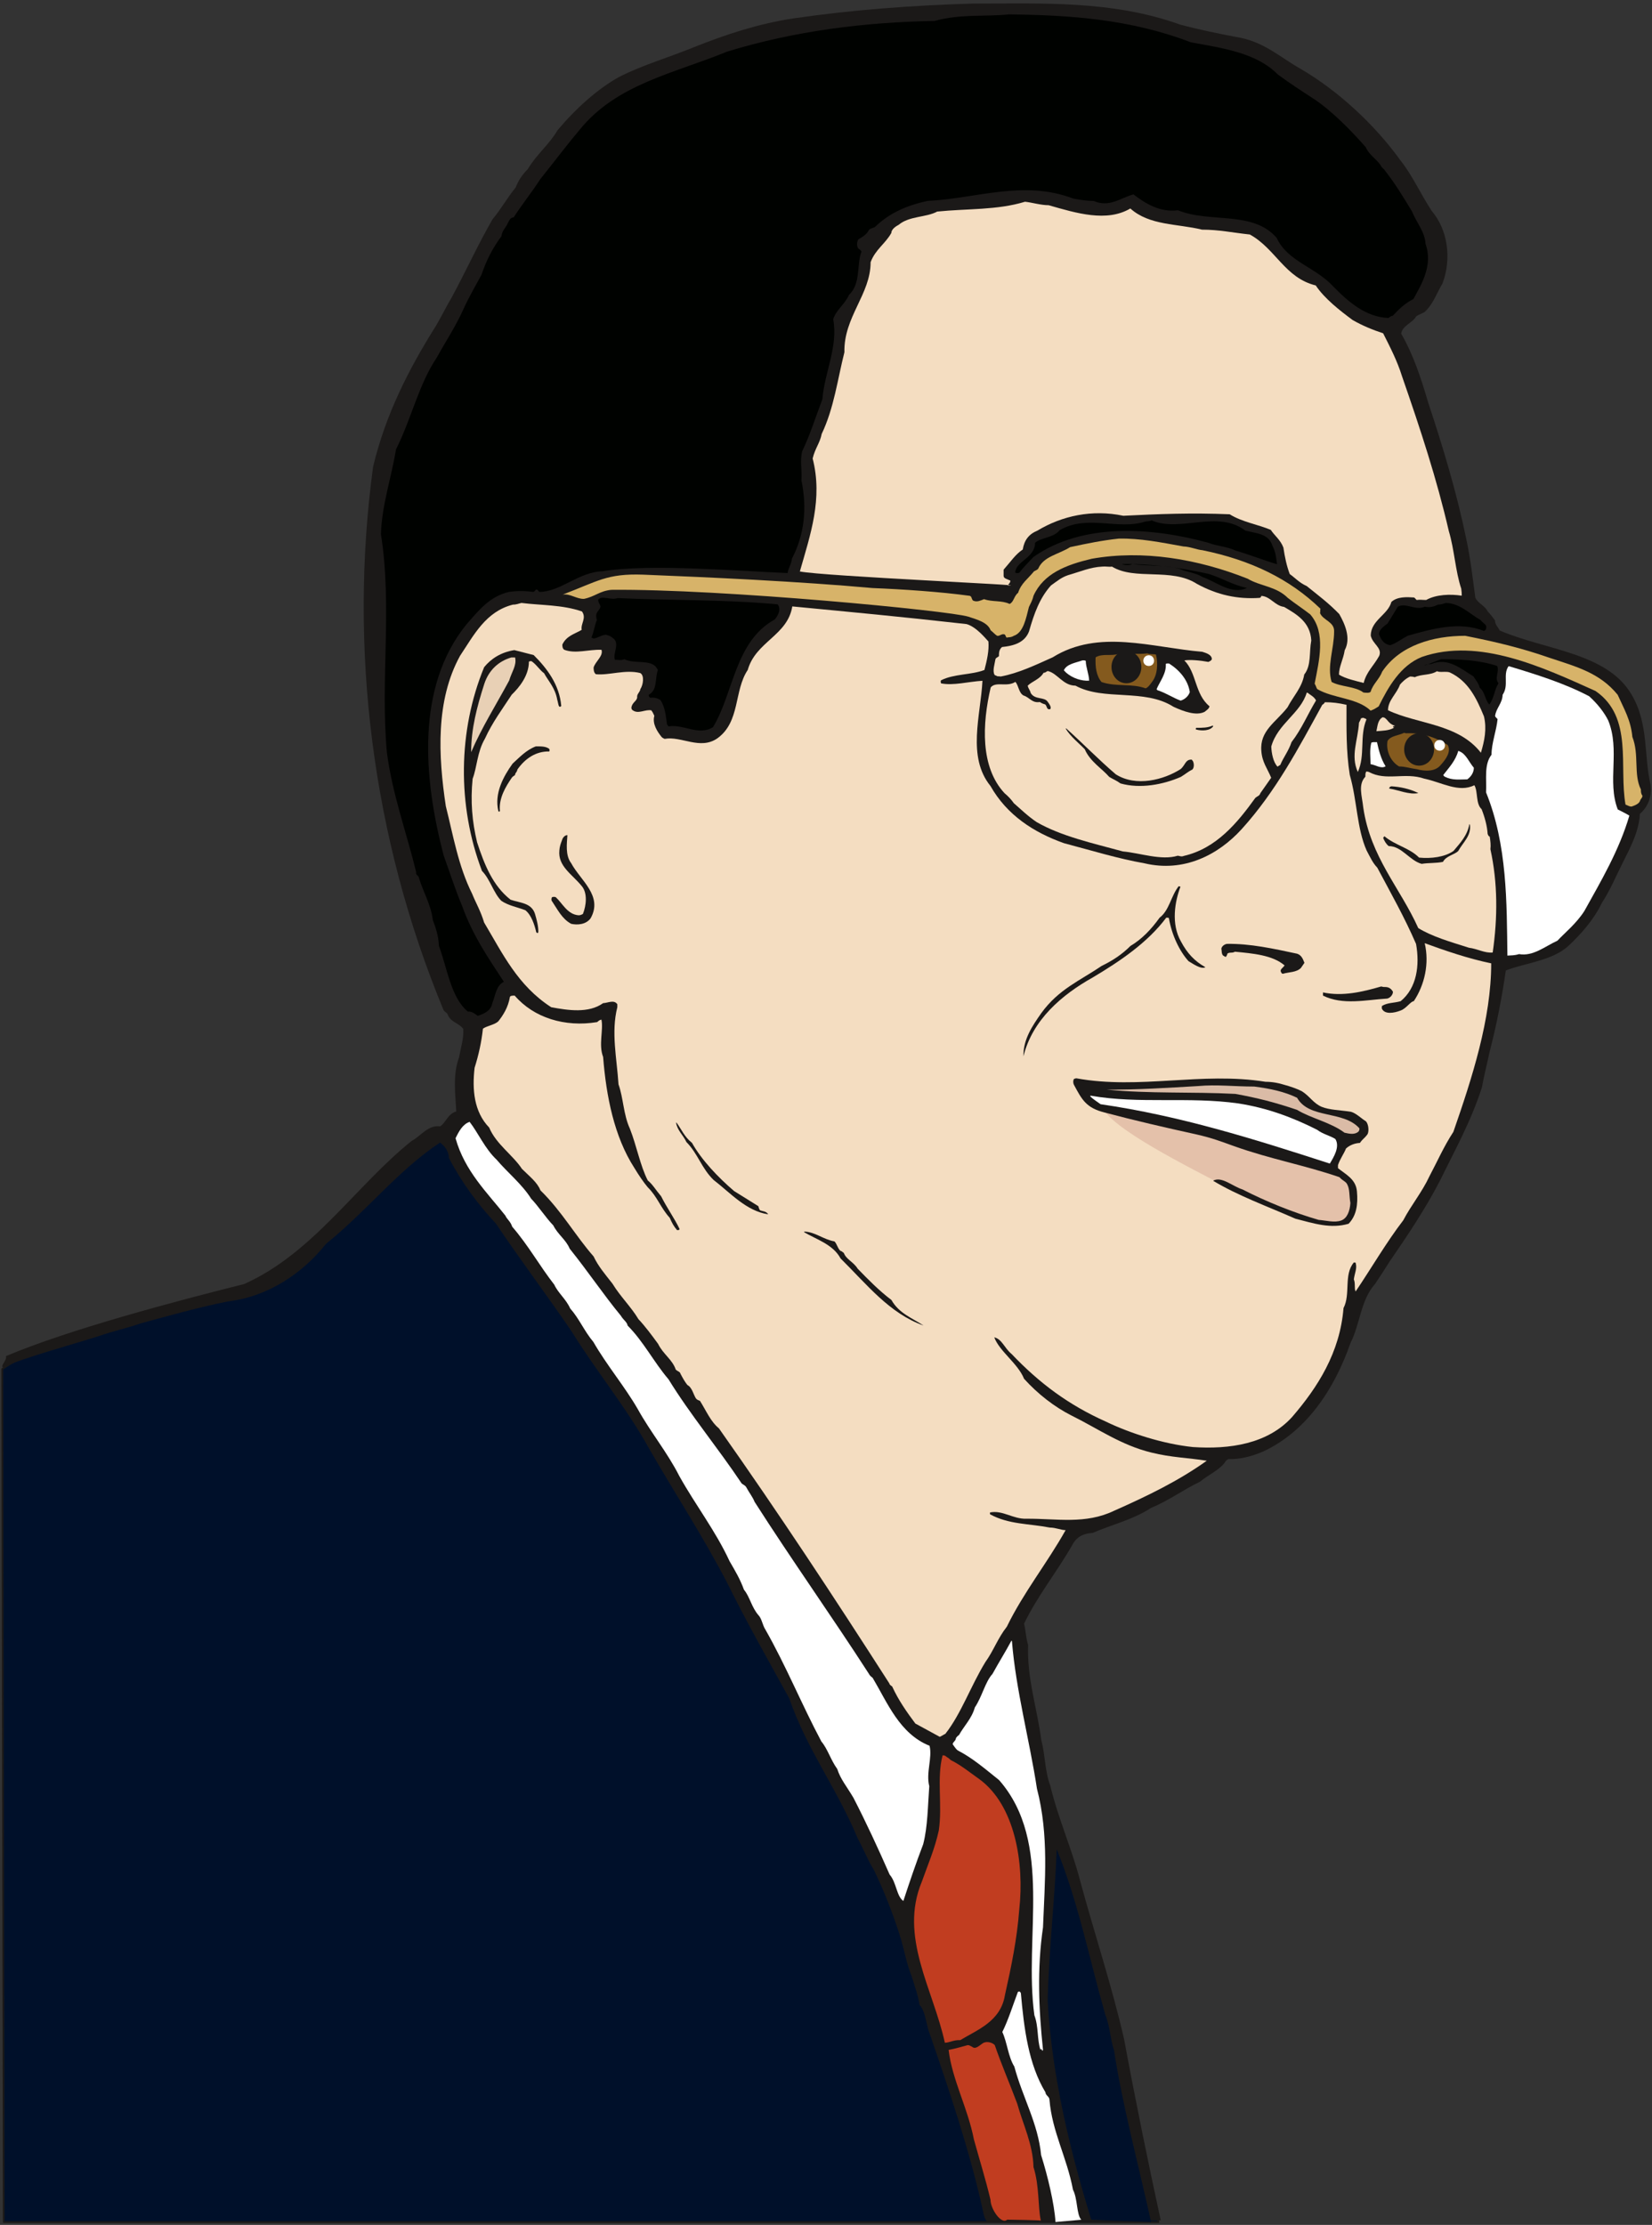 <svg xmlns="http://www.w3.org/2000/svg" xml:space="preserve" width="629.102" height="224.1mm" fill-rule="evenodd" stroke-linejoin="round" stroke-width="28.222" preserveAspectRatio="xMidYMid" version="1.2" viewBox="0 0 16645 22410"><rect x="0" y="0" width="16645" height="22410" fill="#333333" stroke="none"/><defs class="ClipPathGroup"><clipPath id="a" clipPathUnits="userSpaceOnUse"><path d="M0 0h16645v22410H0z"/></clipPath></defs><g class="SlideGroup"><g class="Slide" clip-path="url(#a)"><g class="Page"><g class="com.sun.star.drawing.ClosedBezierShape"><path fill="none" d="M13 11161h11672v11231H13z" class="BoundingBox"/><path fill="#00102A" d="M23 13789c505-343 947-318 2103-689 416-91 751-210 1097-584 721-701 1077-1191 1288-1084l213-254c216-210 4771 4308 5543 5276 125 346 183 1471 414 2027 160 188 432 1446 610 2097l381 1803H38l-15-8592Z"/><path fill="none" stroke="#1B1918" stroke-linejoin="miter" stroke-width="18" d="M23 13789c505-343 947-318 2103-689 416-91 751-210 1097-584 721-701 1077-1191 1288-1084l213-254c216-210 4771 4308 5543 5276 125 346 183 1471 414 2027 160 188 432 1446 610 2097l381 1803H38l-15-8592Z"/></g><g class="com.sun.star.drawing.ClosedBezierShape"><path fill="none" d="M23 34h16613v22349H23z" class="BoundingBox"/><path fill="#1B1918" d="M9967 22382c-48 0-58-92-71-150-132-584-325-1156-523-1732-43-97-43-237-109-308-13-96-48-185-79-289-48-115-71-247-107-371-78-254-170-483-271-694-66-106-107-216-163-317-216-518-511-892-692-1415-211-383-427-762-620-1153-246-475-528-904-787-1354-236-427-531-777-787-1191-259-379-519-722-760-1082-180-193-343-409-475-663 0-59-35-114-89-155-426 282-734 686-1150 1021-234 295-582 531-986 579-294 59-589 142-879 221-137 48-282 79-419 127-200 66-800 229-970 318-30-18 43-72 30-115 638-269 1702-551 2401-726 698-313 1125-993 1689-1443 86-43 162-162 284-145 54-30 77-127 163-150-8-171-38-364 28-544 20-107 48-191 43-287-43-61-127-66-157-145-6-18-28-25-41-43-721-1737-958-3650-711-5474 127-533 363-985 609-1381 66-102 115-211 181-321 149-276 269-541 414-792 91-109 144-211 233-320 31-79 66-127 122-185 89-150 216-247 300-392 188-223 404-416 620-536 233-119 505-198 752-299 330-132 655-237 998-290C8603 97 9198 54 9800 36c698 0 1407-34 2088 211 198 53 378 89 564 125 281 43 444 205 650 320 383 223 752 566 1011 927 119 150 198 330 312 505 163 191 203 480 109 732-56 91-91 200-170 277-23 25-66 30-96 55-36 66-138 89-150 173 119 206 198 440 272 694 149 449 287 906 383 1371 43 198 66 401 92 595 30 60 96 78 124 137 30 30 48 56 74 91 0 43 30 66 48 102 462 198 1082 223 1328 645 176 295 122 625 193 914 13 115-30 221-109 287-10 181-96 338-173 493-73 145-127 277-210 404-84 175-216 320-338 434-163 150-445 173-630 247-38 264-92 546-163 818-25 119-56 238-78 360-110 344-282 651-422 938-150 290-325 549-506 813-53 84-96 150-149 229-145 162-150 404-247 594-162 465-444 892-884 1095-114 48-236 79-343 74-17 5-30 17-43 40-58 74-167 122-246 188-175 84-307 186-493 264-185 120-396 168-589 252-109 7-168 48-211 132-157 272-343 500-480 782 18 74 18 140 41 216-13 333 91 638 132 953 43 167 35 312 91 462 79 330 216 632 300 955 145 536 320 1059 444 1600 115 620 242 1240 369 1824l-1728 18Z"/></g><g class="com.sun.star.drawing.ClosedBezierShape"><path fill="none" d="M3838 145h10552v10089H3838z" class="BoundingBox"/><path fill="#000200" d="M10166 145c619 7 1224 48 1832 281 333 61 663 107 879 326 129 94 231 160 348 236 190 122 399 338 536 495 30 74 112 122 152 185 3 13 20 26 33 39 109 139 188 269 280 421 45 112 132 209 137 328 78 218-43 411-122 556-89 46-137 94-208 168-26 5-28 13-44 23-228-10-401-160-556-318-183-198-460-251-569-488-239-279-670-147-996-279-183 23-326-68-448-160-132 36-241 135-401 66-79 0-140-13-203-23-503-193-981 0-1473 23-216 48-386 125-529 264-30 13-48 13-61 31-17 38-61 68-104 91-18 26-18 74 0 94 13 10 23 13 31 31-51 127-3 320-125 434-48 104-127 147-160 246 51 277-86 529-109 806-74 195-122 355-203 523-26 104 0 185-8 294 59 287 28 553-96 789-5 58-38 96-43 145-468-18-1390-97-1863-18-247 7-424 208-640 208-11-13-18-28-31-23-10 0-5 13-28 23-81-10-150-13-246 0-198 46-308 191-429 328-511 632-432 1552-229 2326 61 168 117 346 185 506 105 295 265 528 422 767-79 38-84 135-117 216-13 79-91 109-147 127-23-18-61-48-99-43-170-140-206-430-292-663-3-97-33-186-61-259-21-165-99-282-143-435-12-20-30-20-25-48-99-406-239-780-295-1206-67-742 56-1461-60-2198 10-298 104-562 152-854 155-307 228-653 411-925 94-170 193-317 272-495 56-122 122-234 178-338 48-142 112-269 201-388 7-61 50-92 63-130 18-30 23-58 61-61 81-127 178-246 269-386 148-185 272-350 397-498 373-459 945-564 1484-785 683-210 1394-297 2090-309 265-73 508-41 750-66Z"/></g><g class="com.sun.star.drawing.ClosedBezierShape"><path fill="none" d="M8059 2032h6670v4848H8059z" class="BoundingBox"/><path fill="#F4DDC1" d="M10328 2032c68 7 160 35 238 35 282 81 585 173 823 33 193 173 473 152 722 213 170 0 312 31 482 49 259 142 353 437 664 513 89 134 247 256 371 348 97 56 201 99 308 134 68 135 142 277 190 432 188 541 351 1037 472 1561 56 185 66 404 125 579 5 35 5 48 5 71-112-18-259-13-358 43-41 0-66-5-92 0-12 0-12-13-30-25-74-5-170-10-229 45-35 130-205 183-208 338 18 87 117 122 86 204-55 101-129 160-157 274-69-18-185-43-249-84 0-81 43-150 58-246 66-122 0-267-55-364-107-111-224-198-328-282-74-33-115-81-171-121-31-82-49-168-64-267-30-79-91-122-127-178-134-56-289-79-414-157-381-16-716-3-1072 15-315-66-617 0-866 150-86 35-132 96-147 190-74 48-125 127-193 203v61c0 28 30 31 68 49 0 25-17 30-25 50 315 0-1860-94-2096-142 106-371 233-731 129-1138 25-104 74-157 91-247 125-262 160-551 229-823-8-356 264-582 264-907 48-129 148-185 209-295 0-33 38-63 73-81 107-91 277-73 389-134 306-31 603-13 885-99Z"/></g><g class="com.sun.star.drawing.ClosedBezierShape"><path fill="none" d="M10229 5240h2640v534h-2640z" class="BoundingBox"/><path fill="#000200" d="M11611 5245c287 116 659-111 936 99 122 31 234 31 274 153 33 64 38 125 46 186-107-30-272-95-419-138-92-43-186-43-273-78-569-156-1265-205-1761 142-59 62-107 110-142 158-13 8-31 8-43 0 5-114 200-148 200-300 64-56 186-49 247-126 277-164 592 3 867-89 30-2 43-2 63-12l5 5Z"/></g><g class="com.sun.star.drawing.ClosedBezierShape"><path fill="none" d="M5669 5425h10881v2701H5669z" class="BoundingBox"/><path fill="#D7B369" d="M11273 5425c216-4 424 38 650 79 69 2 135 33 193 38 483 99 876 287 1189 590-5 8 0 31-5 43 30 74 147 87 142 186 0 172-74 350-25 508 91 50 238 43 320 106 35 5 61 5 73-7 23-79 87-125 117-204 178-264 511-360 836-360 307 61 564 122 848 221 274 91 508 152 688 373 66 147 132 254 148 424 71 179 10 377 86 530 0 20 0 43 15 61 3 20-15 30-23 50-7 31-50 49-86 61-25 0-38-12-61-20-68-381 81-880-302-1144-526-236-1174-543-1750-343-216 87-338 302-435 498-20 13-45 30-81 43-134-129-373-122-536-216-12-12-12-30-28-56 44-231 117-513-45-698-79-61-148-105-226-166-117-117-277-117-404-193-506-201-1057-292-1571-201-257 61-485 147-587 373-12 51-30 77-46 113-30 117-55 257-152 290-30 18-48 13-74 18-5-5-7-18-17-31-31-13-49 18-77 13-22-13-35-31-66-56-30-79-134-107-226-137-185-59-2481-281-3596-270-120 12-163 68-275 91-73 3-142-56-215-43 350-132 444-214 810-201 658 26 1587 69 2311 135 302 12 689 38 978 78 28 3 18 44 43 51 36 13 66-2 104-17 84 30 178 10 257 48 43-18 43-79 86-112 31-97 99-140 160-216 26-15 38-18 43-28 54-124 204-142 321-216 175-38 325-68 491-86Z"/></g><g class="com.sun.star.drawing.ClosedBezierShape"><path fill="none" d="M11307 5681h1259v264h-1259z" class="BoundingBox"/><path fill="#000200" d="M11308 5681c295-4 577 35 872 100 137 43 236 110 384 141-155 73-308-62-450-111-79-48-167-48-229-82-165-43-325-25-478-48-33 23-106 5-99 0Z"/></g><g class="com.sun.star.drawing.ClosedBezierShape"><path fill="none" d="M9923 5706h3290v2931H9923z" class="BoundingBox"/><path fill="#F4DDC1" d="M11105 5707c36-4 66 5 99 0 231 142 597 8 854 173 208 114 412 157 633 142 8-3 13-3 18-20 91 5 135 99 229 111 127 74 264 153 274 338-23 122 2 252-71 343-21 130-112 221-168 330-117 151-282 235-264 441 8 114 61 175 99 269l-109 155c-8 28-31 30-51 48-178 247-390 508-720 584-25 11-43 0-61-2-167 51-381-28-553-43-308-84-621-153-868-295-91-61-157-127-231-191-28-40-58-71-94-101-245-264-225-696-139-1065 53-64 162 0 249-56 33 38 33 109 81 137 61 18 86 79 165 66 20 13 33 18 51 23 17 7 17 38 30 46 0 0 13 10 26 0 10-21-13-51-26-69-33-56-129-18-173-91-7-31-25-44-30-74 48-46 122-64 160-130 23 0 23-12 43-17 97 22 153 147 278 147 287 157 693 25 988 213 104 48 229 93 313 51 38-30 43-33 50-56-150-122-129-338-254-462 56-10 163 0 242 15 17-8 30-13 35-28 0-43-53-61-96-74-511-43-1044-233-1508 56-172 77-345 160-523 193-10-2-18-2-30-2-5 0-10-5-31-13-25-40 0-109 8-160 5-15 23-18 35-30 0-31 0-66 31-92 117-12 228-43 272-157 53-186 109-338 221-463 61-43 104-81 173-104 122-35 226-81 343-86Z"/></g><g class="com.sun.star.drawing.ClosedBezierShape"><path fill="none" d="M5958 6021h1896v1339H5958z" class="BoundingBox"/><path fill="#000200" d="M6223 6024c534 25 1070 13 1612 63 41 49 0 122-30 153-402 222-414 745-621 1084-145 91-292-31-445-8-12 0-5-10-18-18-12-78-17-172-66-246-25-18-68-31-101-23-15-8-18-19-18-31 92-49 61-165 92-247 0-12-11-17-16-30-63-81-217-31-321-81-43 17-68 2-94 7-30-63 61-172-30-226-23-20-41-20-61-28-48 3-79 33-125 38-10-5-15-5-22-10 25-56 30-118 55-176-7-23-7-36-7-41 0-43 30-51 43-91 0-26-23-38-23-74 41-45 127 10 196-15Z"/></g><g class="com.sun.star.drawing.ClosedBezierShape"><path fill="none" d="M4438 6073h10588v11422H4438z" class="BoundingBox"/><path fill="#F4DDC1" d="M5254 6073c196 25 412 17 610 86 48 68-15 122-3 185-73 43-152 59-195 148 0 17 0 40 20 53 115 43 244-5 374 0 22 61-61 117-79 178 0 18 0 51 23 68 134 13 294-50 447-12 45 25 28 122 2 160-7 38-38 50-33 86-5 38-48 48-58 99 0 10 0 23 15 31 56 40 125-13 186 0 12 17 17 25 30 55-23 79 30 160 74 214 12 12 30 18 30 18 168-31 358 116 532-6 231-167 165-480 305-688 81-287 401-345 449-640 633 61 1052 99 1756 178 99 28 193 147 220 175 8 92-15 191-40 287-130 51-307 38-437 104-5 5-5 18 0 31 124 25 277-18 417-26-18 351-158 765 81 1060 165 292 434 467 741 576 280 74 542 155 813 203 391 92 737-81 977-345 345-381 574-818 812-1252 11-5 23-18 26-26 74 0 140 8 218 26 0 233-5 467 33 706 74 256 71 541 170 762 39 73 61 124 107 172 140 263 274 499 391 769 38 215 8 442-155 576-66 20-132 13-188 48-2 0-2 13-2 26 28 63 124 46 190 20 56-20 99-91 132-94 110-165 158-381 110-584 203 74 437 155 670 203 0 561-193 1156-381 1697-99 152-160 295-241 447-74 160-183 289-264 444-170 221-320 480-480 717-16-31 0-79-18-122 8-61 33-109 20-158-2-12-2-12-20-12-104 122-31 320-104 459-36 450-262 800-516 1095-246 274-632 330-1002 305-299-31-637-140-878-257-374-167-668-386-948-680-73-59-96-150-175-168 53 142 239 264 300 417 139 154 307 284 477 370 264 130 501 300 808 374 195 49 368 52 556 82-282 201-589 351-932 503-290 140-579 79-884 81-137 5-239-89-368-63v18c190 104 391 93 602 134 61 0 114 26 160 26-186 332-424 627-592 972-92 117-135 244-216 356-147 239-244 521-404 724-13 5-30 18-56 30l-246-134c-84-112-170-234-234-374-12-7-28-20-28-30-561-874-1107-1704-1717-2569-84-69-127-175-191-277-16-8-28-8-41-25-25-38-38-110-86-135-26-33-43-63-69-112-5-23-30-25-48-43-36-104-125-152-178-259-61-84-135-183-198-249-74-124-183-228-262-358-76-97-142-173-190-274-180-204-320-455-536-666-31-81-112-142-186-216-91-139-261-249-330-416-155-160-172-386-147-602 41-130 69-257 84-394 43-30 117-38 155-74 48-61 99-139 117-246 5-13 30-13 48-13 193 224 505 320 830 267 13-8 18-20 44-25 22 104-31 251 17 376 31 396 112 802 313 1115 46 76 94 147 137 198 96 94 127 203 221 307 25 56 41 86 74 124 12 0 25 0 25-12-51-107-130-216-185-328-56-66-87-122-135-160-76-147-112-348-180-521-66-142-66-312-115-447-17-264-76-525-12-777v-30c-33-49-94-13-143-11-147 105-355 72-523 41-338-218-490-541-676-853-35-117-83-196-121-290-140-280-191-590-265-882-77-511-103-1065 143-1514 139-208 259-447 533-516 38 0 61-12 86-17Z"/></g><g class="com.sun.star.drawing.ClosedBezierShape"><path fill="none" d="M13894 6072h1082v427h-1082z" class="BoundingBox"/><path fill="#000200" d="M14570 6073c143 5 235 109 347 172 30 36 58 44 58 70 0 15 0 30-23 40-246-97-511-25-770 49-62 33-111 73-172 94-61-5-94-51-116-110 0-45 50-81 86-107l104-170c79-45 184 43 270 0 56 10 92 0 135-21 30 0 56-10 81-17Z"/></g><g class="com.sun.star.drawing.ClosedBezierShape"><path fill="none" d="M4674 6548h982v2851h-982z" class="BoundingBox"/><path fill="#1B1918" d="m5182 6548 195 50c136 135 260 300 278 513-30 31-30-35-40-61-21-122-89-188-133-269-43-30-79-91-128-122 0 0-17 0-25 5 0 140-96 259-173 333-91 140-195 278-270 443-79 135-79 287-124 404-23 228-5 432 45 640 74 227 159 438 337 578 94 33 210 30 246 142 18 61 34 122 34 178 0 17-8 22-21 7-18-76-49-173-110-221-86-33-167-45-241-94-79-78-112-216-196-302-251-661-241-1413 22-2052 70-86 169-150 304-172Z"/></g><g class="com.sun.star.drawing.ClosedBezierShape"><path fill="none" d="M11038 6581h622v353h-622z" class="BoundingBox"/><path fill="#845A1E" d="M11272 6586c88-7 192 7 288-5 28 12 59 5 87 12 20 80 20 202-41 277-20 30-46 60-64 63-139-51-293-13-443-63-53-62-65-154-60-249 68-42 154-10 233-35Z"/></g><g class="com.sun.star.drawing.ClosedBezierShape"><path fill="none" d="M4747 6622h448v955h-448z" class="BoundingBox"/><path fill="#E8D0B5" d="M5152 6622h38c18 81-33 142-60 233-134 248-274 469-383 721 0-234 58-456 133-689 45-136 142-227 272-265Z"/></g><g class="com.sun.star.drawing.ClosedBezierShape"><path fill="none" d="M14348 6640h751v457h-751z" class="BoundingBox"/><path fill="#000200" d="M14520 6640c186 0 382 7 565 68 25 57-30 118 13 174-43 71-43 148-92 214-43-43-43-125-96-168-15-54-43-79-64-115-122-74-257-195-425-125-35 2-48 2-73 18l172-66Z"/></g><g class="com.sun.star.drawing.ClosedBezierShape"><path fill="none" d="M10718 6650h257v208h-257z" class="BoundingBox"/><path fill="#FFF" d="M10905 6652c5 0 23-4 35 5 0 61 31 130 34 199-77 5-167-25-230-79-13-12-25-26-25-26 30-64 116-74 186-99Z"/></g><g class="com.sun.star.drawing.ClosedBezierShape"><path fill="none" d="M11654 6683h335v375h-335z" class="BoundingBox"/><path fill="#FFF" d="M11754 6683h25c104 66 191 165 209 288-12 38-48 73-92 86-76-28-137-71-225-102 0 0-15-2-17-15 30-72 100-158 92-252l8-5Z"/></g><g class="com.sun.star.drawing.ClosedBezierShape"><path fill="none" d="M14973 6711h1445v2915h-1445z" class="BoundingBox"/><path fill="#FFF" d="M15206 6711c270 81 560 172 806 302 88 79 156 170 192 244 122 297-13 614 96 896 38 19 69 34 117 62-104 353-287 661-453 960-81 127-193 216-272 300-124 56-244 160-387 135-48 15-76 12-117 15-7-531 0-1115-215-1644 7-135-22-280 55-379 0-117 49-239 61-358-7-13-17-13-25-31 8-78 74-129 76-215 66-97 0-201 59-287h7Z"/></g><g class="com.sun.star.drawing.ClosedBezierShape"><path fill="none" d="M13985 6760h982v823h-982z" class="BoundingBox"/><path fill="#F4DDC1" d="M14496 6766c38 5 79-5 112 7 189 89 270 264 344 443 30 127 5 247-31 366-229-295-641-287-936-428 0-101 86-162 121-259 26-30 59-61 102-81 15 0 31 2 47 7 68-33 155-17 223-60l18 5Z"/></g><g class="com.sun.star.drawing.ClosedBezierShape"><path fill="none" d="M12809 6976h452v747h-452z" class="BoundingBox"/><path fill="#F4DDC1" d="M13174 6977c25 22 66 38 86 78-86 142-143 285-247 420-31 92-82 153-113 229-10 5-15 10-28 18-43-43-61-137-63-203 63-228 295-334 357-542h8Z"/></g><g class="com.sun.star.drawing.ClosedBezierShape"><path fill="none" d="M13867 7224h190v142h-190z" class="BoundingBox"/><path fill="#F4DDC1" d="M13950 7229c35 22 38 56 97 79 33 3-41 8 0 21-49 31-120 31-179 36 12-49 12-114 64-141l18 5Z"/></g><g class="com.sun.star.drawing.ClosedBezierShape"><path fill="none" d="M13648 7229h121v548h-121z" class="BoundingBox"/><path fill="#F4DDC1" d="M13732 7229c8 5 26 5 36 17-72 173-10 359-87 530-75-166 0-314 12-497 13-25 13-25 21-45 10 0 10 0 18-5Z"/></g><g class="com.sun.star.drawing.ClosedBezierShape"><path fill="none" d="M12047 7308h178v51h-178z" class="BoundingBox"/><path fill="#1B1918" d="m12219 7308 5 7c-30 45-110 50-172 33-6-4-6-4 0-17 62 0 118 0 167-23Z"/></g><g class="com.sun.star.drawing.ClosedBezierShape"><path fill="none" d="M10737 7338h1293v580h-1293z" class="BoundingBox"/><path fill="#1B1918" d="M10744 7338c165 148 325 313 498 461 204 130 486 56 656-54 46-43 46-92 102-94 15 0 5 2 18 13 12 20 17 63-3 86-41 20-74 49-117 75-178 78-409 122-608 66-43-31-73-41-114-66-71-83-193-154-246-278-51-54-148-131-193-209h7Z"/></g><g class="com.sun.star.drawing.ClosedBezierShape"><path fill="none" d="M13977 7381h624v383h-624z" class="BoundingBox"/><path fill="#845A1E" d="M14166 7386c155-7 296 38 420 117 41 69-25 153-68 200-56 73-166 66-240 45-74-10-119-28-181-28-79-45-134-148-117-256 30-53 104-53 168-83l18 5Z"/></g><g class="com.sun.star.drawing.ClosedBezierShape"><path fill="none" d="M13806 7474h157v256h-157z" class="BoundingBox"/><path fill="#FFF" d="M13835 7475h39c18 82 41 173 87 243-44 30-102-15-152-21 0-67-11-143 8-217l18-5Z"/></g><g class="com.sun.star.drawing.ClosedBezierShape"><path fill="none" d="M5011 7518h528v659h-528z" class="BoundingBox"/><path fill="#1B1918" d="M5398 7518c39 0 100-4 136 25 0 0 7 13 0 26-136-3-245 73-321 182-5 31-23 31-23 54-13 13-25 15-33 28-62 90-133 207-120 336-3 8-13 8-16 0-42-178 51-349 144-478 68-61 134-135 233-173Z"/></g><g class="com.sun.star.drawing.ClosedBezierShape"><path fill="none" d="M14542 7562h309v291h-309z" class="BoundingBox"/><path fill="#FFF" d="M14703 7567c68 25 99 111 147 166 0 43-23 86-66 117-76 0-149 12-225-26 0 0-12-5-17-18 60-78 121-140 152-244l9 5Z"/></g><g class="com.sun.star.drawing.ClosedBezierShape"><path fill="none" d="M13713 7770h1365v1826h-1365z" class="BoundingBox"/><path fill="#F4DDC1" d="M13792 7775c173 96 363 0 559 68 174 36 346 145 504 66 38 61 12 186 73 241 33 84 56 171 61 249 3 3 3 21 21 28 7 44 12 84 7 127 74 339 74 685 23 1040-81 8-155-38-239-48-193-61-370-112-511-198-183-407-480-712-554-1213-13-122-55-231 21-312 0-26 0-43 12-53l23 5Z"/></g><g class="com.sun.star.drawing.ClosedBezierShape"><path fill="none" d="M13998 7920h295v74h-295z" class="BoundingBox"/><path fill="#1B1918" d="M14021 7920c81 5 178 23 270 68-92 20-202-32-293-45-2-16 15-23 23-23Z"/></g><g class="com.sun.star.drawing.ClosedBezierShape"><path fill="none" d="M13936 8301h878v401h-878z" class="BoundingBox"/><path fill="#1B1918" d="M14810 8306c17 110-69 178-117 265-38 39-123 49-154 110-73 15-137 8-215 20-122-33-200-179-332-179-25-20-43-50-55-81 0-5 5-10 12-18 109 92 253 117 349 215 122 12 259-5 347-67 66-79 139-153 160-270l5 5Z"/></g><g class="com.sun.star.drawing.ClosedBezierShape"><path fill="none" d="M5556 8411h434v902h-434z" class="BoundingBox"/><path fill="#1B1918" d="M5717 8412c-5 81-23 203 38 282 92 173 323 328 196 555-48 66-137 69-196 56-94-51-135-142-198-235 0-5-4-20 5-33 13-5 25-5 38 0 66 60 117 174 230 182 22 0 30-8 43-13 35-86 48-214-13-283-95-117-240-198-224-357 2-38 15-73 25-99 5-20 20-48 48-55h8Z"/></g><g class="com.sun.star.drawing.ClosedBezierShape"><path fill="none" d="M10312 8926h1835v1714h-1835z" class="BoundingBox"/><path fill="#1B1918" d="M11894 8931c-56 147-97 375 5 552 63 119 137 198 246 259-43 25-127-36-170-61-89-99-168-259-198-435-8-3-13-3-26-3-189 252-465 438-742 603-309 173-606 425-697 793-4-172 94-312 180-435 175-241 387-325 608-475 109-53 203-114 290-201 114-68 208-165 294-285 98-74 113-216 192-317l18 5Z"/></g><g class="com.sun.star.drawing.ClosedBezierShape"><path fill="none" d="M12306 9507h838v303h-838z" class="BoundingBox"/><path fill="#1B1918" d="M12361 9507c235-4 469 48 708 99 39 13 56 43 74 92l-35 51c-44 46-120 41-182 59-12 0-18-13-23-28 0-21 23-31 40-56-121-105-324-121-500-138-31 17-46 2-74 17-3 0-3 16-13 28-2 18-30-7-33-7-17-18-12-49-17-69 5-25 30-43 55-48Z"/></g><g class="com.sun.star.drawing.ClosedBezierShape"><path fill="none" d="M13330 9936h706v151h-706z" class="BoundingBox"/><path fill="#1B1918" d="M13939 9941c35 0 68 0 96 48 0 31-28 62-58 69-217 13-446 69-647-30v-32c196 42 399-5 586-60l23 5Z"/></g><g class="com.sun.star.drawing.ClosedBezierShape"><path fill="none" d="M4590 11300h4785v7848H4590z" class="BoundingBox"/><path fill="#FFF" d="M4732 11300c86 111 155 271 272 381 109 129 256 246 348 393 68 69 147 191 223 269 46 92 127 143 165 234 188 234 338 460 516 676 25 43 61 61 68 99 160 160 264 368 412 541 218 355 496 688 737 1049 23 18 36 18 49 43 25 48 61 91 81 142 378 591 772 1144 1153 1734 5 12 18 25 36 38 150 251 271 564 574 685 30 122-38 270-3 407-15 201-15 404-61 584-73 191-139 386-200 572-69-46-69-186-138-265-116-264-238-528-365-774-69-117-130-186-163-290-66-91-96-201-160-277-201-378-356-762-564-1127-30-46-35-107-68-143-72-81-87-185-148-259-40-109-86-185-145-287-142-307-340-560-506-857-124-244-287-437-419-675-132-229-313-442-447-676-94-112-142-234-234-338-43-96-122-155-160-239-152-195-259-393-424-584-18-56-53-74-69-112-182-231-409-447-502-779 33-69 73-143 142-165Z"/></g><g class="com.sun.star.drawing.ClosedBezierShape"><path fill="none" d="M6812 11307h929v925h-929z" class="BoundingBox"/><path fill="#1B1918" d="M6817 11308c50 68 78 142 155 203 96 172 264 349 425 486l244 152c5 13 5 31 20 43 23 8 61 8 79 39-221-33-381-216-550-346-122-118-158-265-274-382-33-71-92-117-104-195h5Z"/></g><g class="com.sun.star.drawing.ClosedBezierShape"><path fill="none" d="M8100 12405h1206v947H8100z" class="BoundingBox"/><path fill="#1B1918" d="M8107 12405c109 5 186 78 301 99 25 25 33 73 61 96 12 0 15 8 33 20 25 67 96 88 140 159 104 107 215 221 340 315 75 135 214 184 323 257-343-122-569-412-836-676-75-141-245-192-369-265l7-5Z"/></g><g class="com.sun.star.drawing.ClosedBezierShape"><path fill="none" d="M9599 16525h934v4132h-934z" class="BoundingBox"/><path fill="#FFF" d="M10196 16530c39 490 178 1000 252 1486 122 468 79 935 61 1397-61 418-43 824 0 1233-10 33-13-30-26 0-35-104-17-231-61-348-109-788 194-1740-355-2368-143-114-265-221-418-300-17-12-33-38-50-61 2-26 30-31 33-62 0-2 17-25 30-30 48-89 130-168 160-279 74-110 104-257 178-338 67-122 130-221 191-335l5 5Z"/></g><g class="com.sun.star.drawing.ClosedBezierShape"><path fill="none" d="M14451 7453h109v110h-109z" class="BoundingBox"/><path fill="#FFF" d="M14506 7457c28 0 49 22 49 51 0 28-21 49-49 49-29 0-51-21-51-49 0-29 22-51 51-51Z"/><path fill="none" stroke="#FFF" stroke-linejoin="miter" stroke-width="8" d="M14506 7457c28 0 49 22 49 51 0 28-21 49-49 49-29 0-51-21-51-49 0-29 22-51 51-51Z"/></g><g class="com.sun.star.drawing.ClosedBezierShape"><path fill="none" d="M11520 6600h110v109h-110z" class="BoundingBox"/><path fill="#FFF" d="M11575 6604c28 0 49 22 49 51 0 28-21 49-49 49-29 0-51-21-51-49 0-29 22-51 51-51Z"/><path fill="none" stroke="#FFF" stroke-linejoin="miter" stroke-width="8" d="M11575 6604c28 0 49 22 49 51 0 28-21 49-49 49-29 0-51-21-51-49 0-29 22-51 51-51Z"/></g><g class="com.sun.star.drawing.ClosedBezierShape"><path fill="none" d="M11097 11135h2537v1198h-2537z" class="BoundingBox"/><path fill="#E4C1AA" d="M12359 11956c265 147 768 376 1121 376 155-15 173-142 137-361-28-180-297-188-434-250-727-272-1482-447-2086-586 78 226 889 623 1262 821Z"/></g><g class="com.sun.star.drawing.ClosedBezierShape"><path fill="none" d="M9558 20568h932v1801h-932z" class="BoundingBox"/><path fill="#C13D20" d="M10148 22357c7 0 369 5 339 11-31-145-13-348-74-541-5-229-107-433-164-639-76-203-160-396-226-589-20-23-73-42-114-23-38 23-79 71-114 40-22-12-32-17-44-17-66 17-120 35-193 48 35 300 193 584 255 903 58 210 119 404 167 607 0 91 109 254 168 200Z"/></g><g class="com.sun.star.drawing.ClosedBezierShape"><path fill="none" d="M10556 18626h1043v3756h-1043z" class="BoundingBox"/><path fill="#00102A" d="m10995 22358 603 23c-119-541-295-1204-373-1728-41-124-41-247-89-361-159-559-273-1136-489-1666-18 500-79 1010-91 1529 43 758 223 1497 439 2203Z"/></g><g class="com.sun.star.drawing.ClosedBezierShape"><path fill="none" d="M9210 17681h1075v2895H9210z" class="BoundingBox"/><path fill="#C13D20" d="M9515 17681c5 5 17 7 25 17 13 5 25 18 41 31 99 48 191 124 285 190 363 264 455 849 404 1312-23 300-79 571-145 866-43 264-279 348-450 452-61-5-110 26-155 26-117-539-464-1067-232-1622 61-173 130-328 171-516 38-259-23-518 38-756h18Z"/></g><g class="com.sun.star.drawing.ClosedBezierShape"><path fill="none" d="M11199 6556h302v328h-302z" class="BoundingBox"/><path fill="#1B1918" d="M11349 6556c85 0 151 71 151 162 0 90-66 164-151 164-84 0-150-74-150-164 0-91 66-162 150-162Z"/></g><g class="com.sun.star.drawing.ClosedBezierShape"><path fill="none" d="M14148 7386h302v328h-302z" class="BoundingBox"/><path fill="#1B1918" d="M14298 7386c85 0 151 71 151 162 0 90-66 164-151 164-84 0-150-74-150-164 0-91 66-162 150-162Z"/></g><g class="com.sun.star.drawing.ClosedBezierShape"><path fill="none" d="M10813 10860h2976v1489h-2976z" class="BoundingBox"/><path fill="#1B1918" d="M10845 10861c638 116 1261-68 1906 35 69 0 135 13 191 31 56 15 123 38 173 63 79 48 117 122 201 158 81 33 186 33 295 50 51 13 104 67 150 95 30 28 35 110 15 135-31 41-46 43-74 84-48 2-101 20-140 56-22 55-60 104-81 167v31c74 61 181 109 191 234 12 133-5 244-84 326-180 53-351-3-536-51-288-127-578-231-829-382 84-49 195 56 295 87 238 122 515 234 768 307 78 6 160 31 228 6 61-23 87-97 92-176-13-73-5-137-31-186-13-31-48-38-79-74-353-122-689-180-1060-312-129-46-218-82-386-120-302-66-638-144-918-219-188-46-231-130-310-277-11-20-11-43-2-61 0 0 18-7 25-7Z"/></g><g class="com.sun.star.drawing.ClosedBezierShape"><path fill="none" d="M11151 10933h2547v489h-2547z" class="BoundingBox"/><path fill="#DABBA6" d="M12073 10939c185-17 364 5 564 5 163 21 303 51 432 113 122 216 465 125 628 308 0 13 0 18-8 31-36 35-91 25-142 13-140-105-336-144-478-230-216-74-406-122-622-161-441-23-865 0-1296-43 312 2 609-18 922-36Z"/></g><g class="com.sun.star.drawing.ClosedBezierShape"><path fill="none" d="M10983 11036h2490v685h-2490z" class="BoundingBox"/><path fill="#FFF" d="M10990 11036c490 86 983 7 1487 78 295 46 549 142 793 265 60 46 137 61 185 94 48 79-18 183-56 247-762-247-1505-481-2310-598-43-31-76-51-106-81l7-5Z"/></g><g class="com.sun.star.drawing.ClosedBezierShape"><path fill="none" d="M10099 20059h797v2324h-797z" class="BoundingBox"/><path fill="#FFF" d="m10635 22381 260-23c-49-48-36-211-84-302-61-326-211-585-237-908 0-30-40-43-40-73-171-282-217-644-248-1000-7-12-12-22-30-12-48 127-97 284-157 404 48 101 60 252 121 348 84 313 239 572 270 892 67 212 133 489 145 674Z"/></g></g></g></g></svg>
